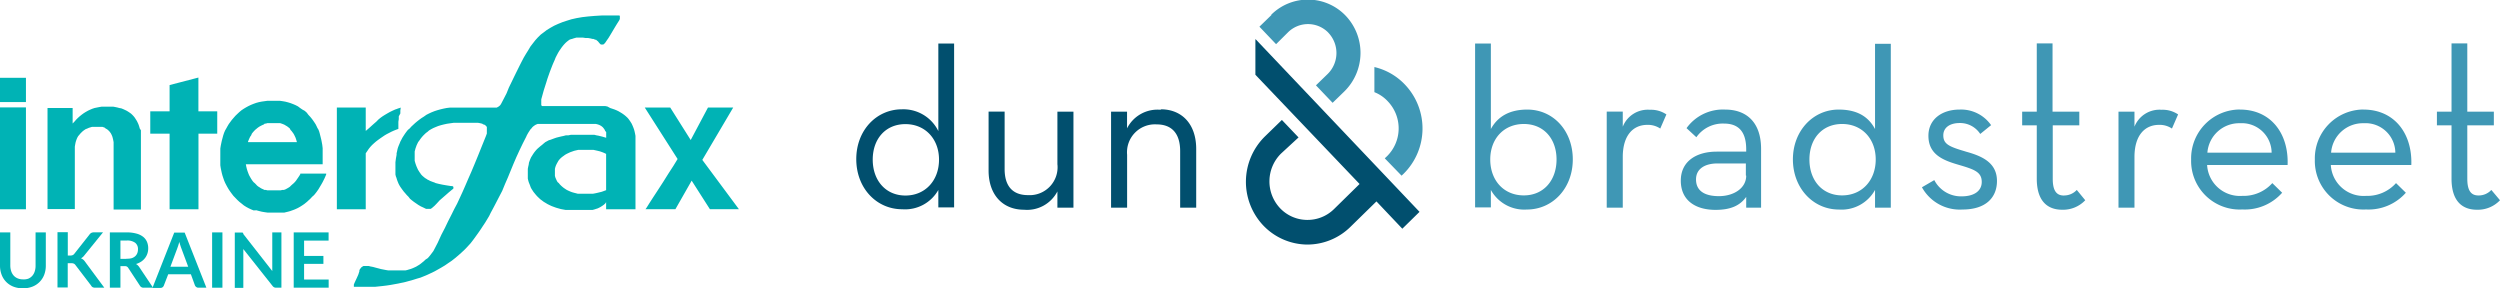 <svg xmlns="http://www.w3.org/2000/svg" viewBox="0 0 366.18 42.23"><title>interfax_dnb_logo</title><path d="M186.28,6.93l24,25.28-2.52,2.47-3.79-4-3.75,3.67A9,9,0,0,1,193.76,37h0a9,9,0,0,1-6.38-2.81,9.32,9.32,0,0,1,.23-13l2.51-2.44,2.44,2.56L190,23.67a5.73,5.73,0,0,0-.15,8,5.5,5.5,0,0,0,3.91,1.72h0a5.52,5.52,0,0,0,4-1.59l3.74-3.67-15.26-16V6.93Zm-44.17.63v24H139.8V29a5.59,5.59,0,0,1-5.29,2.83c-3.79,0-6.73-3.12-6.73-7.34s2.95-7.3,6.7-7.3a5.7,5.7,0,0,1,5.32,3.19V7.56h2.31Zm-2.21,17c0-3-2-5.2-4.92-5.2s-4.79,2.17-4.79,5.2,1.88,5.26,4.79,5.26,4.92-2.21,4.92-5.26h0Zm17.35,0.75a4.09,4.09,0,0,1-4.32,4.45c-2.28,0-3.42-1.36-3.42-3.81V17.53h-2.35v8.63c0,3.6,2.11,5.74,5.19,5.74a5,5,0,0,0,4.89-2.68V31.6h2.35V17.54h-2.35v7.74h0Zm15.12-8.05a5,5,0,0,0-4.93,2.72V17.54H165.1V31.6h2.35V23.85a4.09,4.09,0,0,1,4.32-4.45c2.31,0,3.45,1.43,3.45,3.91V31.6h2.35V23c0-3.67-2.11-5.81-5.19-5.81h0Z" transform="translate(-2.36 -1.18)" fill="#014f6e"/><path d="M255.05,17.23a6.56,6.56,0,0,0-5.66,2.72l1.44,1.33a4.71,4.71,0,0,1,4.05-2c2,0,3.25,1.05,3.25,3.77v0.34h-4.32c-2.91,0-5.26,1.36-5.26,4.25s2.14,4.28,5.09,4.28c2.14,0,3.55-.58,4.49-1.9V31.6h2.18V23C260.31,19.06,258.14,17.23,255.05,17.23Zm3.08,9.68c0,1.83-1.81,3-4,3s-3.35-.85-3.35-2.45,1.37-2.34,3.15-2.34h4.15v1.77Zm-32.07-9.68c-2.58,0-4.32,1-5.33,2.85V7.56h-2.31v24h2.31V29A5.59,5.59,0,0,0,226,31.87c3.79,0,6.73-3.12,6.73-7.34S229.85,17.23,226.07,17.23Zm-0.5,12.57c-2.95,0-4.92-2.21-4.92-5.26s2-5.2,4.92-5.2,4.79,2.17,4.79,5.2S228.48,29.8,225.56,29.8ZM203.67,11v3.68a5.33,5.33,0,0,1,2,1.38,5.73,5.73,0,0,1-.15,8l-0.33.31,2.46,2.54,0.31-.29a9.32,9.32,0,0,0,.23-13A9,9,0,0,0,203.67,11h0Zm-15.1-7.6-1.74,1.69,2.44,2.56L191,5.93a4.16,4.16,0,0,1,5.89,0L196.95,6a4.31,4.31,0,0,1-.11,6l-1.73,1.68,2.44,2.56,1.73-1.68a7.91,7.91,0,0,0,.2-11.06,7.64,7.64,0,0,0-10.8-.28l-0.1.09h0Zm51.48,16.42V17.53h-2.35V31.6h2.35V24.19c0-3.3,1.61-4.72,3.58-4.72a3.22,3.22,0,0,1,1.91.54l0.9-2.07a4,4,0,0,0-2.41-.68,3.94,3.94,0,0,0-4,2.53h0Zm64.62,10c-1,0-1.64-.58-1.64-2.44V19.54h3.89v-2H303v-10h-2.31v10h-2.14v2h2.14v7.81c0,3.33,1.61,4.55,3.72,4.55a4.47,4.47,0,0,0,3.38-1.39L306.55,29a2.51,2.51,0,0,1-1.88.81h0Zm43.92-12.6a7.16,7.16,0,0,0-7.17,7.34,7.11,7.11,0,0,0,7.5,7.3,7.3,7.3,0,0,0,5.83-2.45L353.31,28a5.64,5.64,0,0,1-4.39,1.87,4.81,4.81,0,0,1-5.16-4.52h11.79c0.17-4.65-2.51-8.12-7-8.12h0Zm-4.79,6.32a4.67,4.67,0,0,1,4.79-4.31,4.36,4.36,0,0,1,4.62,4.31H343.8Zm-13.33-6.32a7.16,7.16,0,0,0-7.17,7.34,7.11,7.11,0,0,0,7.5,7.3,7.3,7.3,0,0,0,5.83-2.45L335.19,28a5.64,5.64,0,0,1-4.39,1.87,4.81,4.81,0,0,1-5.16-4.52h11.79C337.61,20.69,334.93,17.23,330.47,17.23Zm-4.79,6.32a4.67,4.67,0,0,1,4.79-4.31,4.36,4.36,0,0,1,4.62,4.31h-9.41ZM367.27,29a2.51,2.51,0,0,1-1.88.81c-1,0-1.64-.58-1.64-2.45V19.54h3.89v-2h-3.89v-10h-2.31v10H359.3v2h2.14v7.81c0,3.33,1.61,4.55,3.72,4.55a4.47,4.47,0,0,0,3.38-1.39ZM315,19.79V17.54h-2.34V31.6H315V24.19c0-3.3,1.61-4.72,3.58-4.72a3.21,3.21,0,0,1,1.91.54l0.9-2.07a4,4,0,0,0-2.41-.68,3.94,3.94,0,0,0-4,2.53h0Zm-24.74,3.58C287.84,22.66,287,22.29,287,21c0-1.09.9-1.8,2.41-1.8a3.53,3.53,0,0,1,3,1.6L294,19.51a5.36,5.36,0,0,0-4.62-2.28c-2.55,0-4.56,1.39-4.56,3.84,0,2.65,2,3.53,4.19,4.18,2.41,0.71,3.62,1.05,3.62,2.58,0,1.29-1.07,2.11-2.95,2.11a4.4,4.4,0,0,1-4-2.38l-1.81,1.05a6.33,6.33,0,0,0,5.93,3.26c3.48,0,5.06-1.8,5.06-4.18,0-2.72-2.24-3.67-4.59-4.31h0ZM277,20.08c-1-1.87-2.68-2.85-5.33-2.85-3.75,0-6.7,3.12-6.7,7.3s2.95,7.34,6.73,7.34A5.59,5.59,0,0,0,277,29V31.6h2.31v-24H277V20.08h0Zm-4.82,9.72c-2.92,0-4.79-2.21-4.79-5.26s1.88-5.2,4.79-5.2,4.92,2.17,4.92,5.2S275.11,29.8,272.17,29.8Z" transform="translate(-2.36 -1.18)" fill="#3f97b5"/><path d="M109.75,16.94l-4.52,7.66,5.36,7.22h-4.25l-2.67-4.18-2.38,4.18H96.91l0.15-.21L97.44,31,98,30.13,98.74,29l0.77-1.19,0.77-1.23L101,25.47l0.61-1-4.81-7.54h3.73l3,4.76,2.53-4.76h3.69ZM91.14,30.79L91,31l-0.21.18-0.21.15-0.22.14-0.22.12-0.23.11-0.25.08-0.25.08-0.26.07-0.28,0-0.29,0-0.3,0H86l-0.4,0-0.39,0-0.39-.07L84.5,31.8l-0.35-.1-0.35-.1-0.33-.12-0.32-.12-0.3-.14-0.3-.15-0.28-.17L82,30.74l-0.25-.19-0.25-.18-0.22-.21-0.22-.21-0.19-.21-0.18-.22-0.18-.22-0.15-.23-0.15-.23-0.12-.23L80,28.35l-0.1-.25-0.1-.25-0.07-.25-0.06-.26,0-.25,0-.26V26.23l0-.32,0.06-.32,0.07-.3L79.84,25l0.1-.28,0.1-.26,0.12-.26L80.29,24l0.14-.23,0.15-.22,0.17-.22,0.18-.21,0.19-.19,0.21-.18,0.21-.18,0.22-.17L82,22.19,82.23,22l0.26-.14,0.26-.14L83,21.65l0.29-.11,0.3-.11,0.3-.1,0.32-.08,0.33-.08,0.33-.07L85.26,21,85.62,21,86,20.92l0.37,0,0.35,0H87l0.32,0h1.22l0.29,0,0.29,0,0.28,0L89.71,21,90,21.05l0.57,0.14,0.58,0.17V20.93l0-.21,0-.19L91,20.35l-0.08-.18L90.8,20l-0.12-.15-0.07-.07-0.08-.06-0.08-.07-0.1-.06-0.21-.11-0.23-.08-0.28-.07-0.32,0-0.35,0H81.52l-0.21,0-0.19,0-0.18.07-0.17.08-0.15.1-0.15.11-0.15.14L80.19,20l-0.14.14-0.11.17-0.11.17-0.11.17-0.1.18-0.1.18-0.08.19-0.51,1-0.48,1-0.46,1-0.43,1-0.41,1-0.41,1-0.41.94-0.41,1L75.47,30,75,30.91l-0.25.48-0.25.47-0.26.48L74,32.83l-0.29.48-0.29.48-0.32.48-0.33.5-0.35.51-0.36.5-0.37.51-0.4.52-0.44.48-0.44.46-0.46.43-0.46.41L69,39l-0.47.37L68,39.73l-0.48.33-0.5.3-0.51.29-0.5.28-0.52.25L65,41.41l-0.52.22-0.52.21L63.41,42l-0.54.17-0.54.15-0.54.15-0.55.12-0.55.12-0.55.1-0.55.1L59,43l-0.57.07-0.57.06-0.57.06-0.57,0-0.57,0-0.57,0H54.34l-0.1,0H54.19l0,0,0,0,0,0V43l0-.14,0.07-.18,0.15-.33,0.22-.47,0.22-.5L55,40.91,55,40.77l0.08-.17,0.07-.08,0.07-.1,0.07-.08,0.1-.07,0.1-.07,0.11-.06,0.12,0,0.14,0h0.32l0.19,0,0.21,0.06L57,40.28l0.4,0.11,0.39,0.1,0.37,0.1,0.36,0.07,0.36,0.07,0.36,0.06,0.33,0,0.33,0h1.26l0.29,0,0.29,0L62,40.73l0.26-.08,0.28-.08,0.26-.1,0.25-.11,0.26-.12,0.23-.14,0.25-.15,0.23-.17,0.22-.18,0.23-.19,0.22-.21L65,39l0.21-.23,0.21-.26,0.21-.28,0.21-.28,0.64-1.23L67,35.58l0.52-1,0.48-1,0.46-.9,0.43-.87L69.32,31l0.4-.86,0.4-.87,0.4-.91,0.43-1,0.44-1,0.47-1.12L72.37,24l0.55-1.37,0.61-1.51,0.07-.19,0.07-.19,0-.18,0-.15,0-.15V20l0-.11,0-.11-0.06-.08-0.07-.08-0.08-.08-0.1-.06-0.1-.07-0.12,0L73,19.3l-0.29-.07-0.32-.06-0.36,0H69.91l-0.57,0-0.54,0-0.51.07-0.47.07-0.46.1-0.43.11-0.39.12-0.37.15-0.35.15-0.32.17-0.3.18L65,20.47l-0.26.19-0.22.21-0.21.21-0.19.22-0.18.23-0.15.22L63.6,22l-0.11.23-0.11.23-0.08.23-0.08.22-0.06.23-0.06.22,0,0.22,0,0.22v0.94l0.12,0.41,0.14,0.39,0.08,0.18,0.08,0.18,0.08,0.17,0.1,0.15,0.1,0.17,0.11,0.14L64,26.68l0.12,0.14,0.12,0.12,0.14,0.12,0.14,0.12,0.15,0.11,0.17,0.1L65,27.5l0.18,0.08,0.18,0.1,0.21,0.08,0.21,0.08,0.21,0.07L66.18,28l0.48,0.12,0.52,0.11,0.58,0.1,0.64,0.1h0.1l0.1,0,0.1,0.06,0.07,0.06,0,0,0,0v0.12l0,0.06,0,0.06-0.06.06-0.26.21-0.36.3-0.41.36-0.46.4-0.46.4L66.32,31,66,31.33l-0.29.25-0.08.07-0.18.12-0.06,0-0.07,0H64.87l-0.11,0-0.37-.18L64,31.41l-0.36-.21L63.35,31,63,30.76l-0.3-.23-0.28-.23L62.19,30l-0.25-.25-0.22-.26-0.22-.25L61.32,29l-0.18-.25L61,28.55l-0.14-.23-0.12-.23-0.12-.29-0.11-.29-0.08-.28L60.34,27l-0.06-.26,0-.28,0-.26v-1l0-.26,0.07-.54,0.1-.55,0-.23,0.06-.23L60.59,23l0.08-.26,0.1-.26,0.12-.28L61,21.92l0.15-.28,0.15-.29,0.18-.28,0.19-.29,0.21-.29,0.22-.28L62.36,20l0.25-.28,0.28-.26,0.28-.26,0.3-.25,0.32-.25,0.32-.23,0.35-.22L64.81,18l0.37-.19,0.39-.18L66,17.46l0.43-.14,0.43-.12,0.46-.11L67.77,17l0.5-.06,0.5,0h6.08l0.14,0,0.12,0,0.12-.06,0.11-.06,0.1-.07,0.1-.08,0.1-.1,0.08-.12,0.08-.14,0.39-.75,0.37-.72L76.9,14l0.33-.68L77.87,12l0.61-1.23,0.3-.59,0.3-.57,0.32-.54,0.32-.51L80.05,8l0.36-.47,0.36-.46,0.39-.43,0.41-.4L82,5.92l0.46-.35L83,5.24l0.54-.3,0.57-.26,0.62-.25,0.66-.22L86.07,4l0.76-.17,0.82-.14,0.87-.1,0.94-.08,1-.06h2.2l0.17,0,0.14,0,0.11,0,0.07,0.07,0,0.06V3.88l0,0.08-0.08.18-0.12.19-0.12.19-0.12.19-0.25.41-0.28.47-0.32.54-0.37.61-0.28.4L91,7.45l-0.1.11-0.1.08-0.07.06-0.08,0H90.43l-0.06,0-0.14-.12-0.15-.17L90,7.3l-0.1-.1-0.11-.08L89.67,7,89.54,7l-0.12-.06-0.14-.06-0.14,0-0.29-.07-0.33-.06-0.37,0-0.4-.06H87l-0.22,0-0.22.06-0.21.06-0.22.08L86,6.91,85.77,7l-0.19.14-0.19.15-0.19.17L85,7.67l-0.18.21-0.18.23-0.18.26-0.18.26-0.18.3-0.17.32-0.18.35L83.59,10l-0.18.4-0.17.41-0.17.44-0.18.47-0.17.48-0.18.52-0.17.55L82,14.43l-0.36,1.3,0,0.1,0,0.15v0.44l0,0.1,0,0.07,0.06,0.07,0.07,0.06,0.1,0,0.11,0h8.48l0.28,0,0.29,0,0.3,0.06L91.73,17l0.3,0.1,0.3,0.1,0.3,0.12,0.3,0.14,0.29,0.17,0.28,0.17L93.78,18,94,18.18l0.25,0.23,0.11,0.12,0.11,0.14,0.1,0.14L94.7,19l0.18,0.29L95,19.55l0.12,0.29,0.11,0.3,0.08,0.3,0.07,0.32,0.06,0.32,0,0.33v0.35l0,0.35v9.72H91.14v-1h0Zm0-1.73V23.72l-0.29-.14-0.3-.12-0.32-.11-0.32-.08L89.6,23.2l-0.32-.07-0.32,0H88l-0.32,0-0.32,0-0.3,0-0.3.07-0.3.07-0.28.1-0.29.1-0.26.12-0.25.12-0.25.14-0.23.17-0.21.15-0.21.18-0.18.19-0.15.19L84,25l-0.12.22-0.1.22-0.08.23-0.06.25,0,0.26v0.26l0,0.25,0,0.25,0.07,0.25,0.1,0.23,0.1,0.22,0.12,0.21L84.21,28l0.15,0.19,0.18,0.18,0.19,0.17,0.21,0.17,0.21,0.14L85.38,29l0.25,0.12,0.25,0.11,0.26,0.1,0.28,0.08,0.28,0.07L87,29.56l0.3,0,0.3,0,0.3,0h0.64l0.33,0,0.32,0,0.33-.06,0.32-.07,0.33-.08,0.33-.08,0.33-.12,0.32-.12h0ZM55.93,20.31V16.93H51.7v14.9h4.23v-8.2l0.21-.3L56.36,23l0.23-.29,0.26-.28,0.28-.26,0.3-.26,0.3-.23,0.32-.23,0.32-.22L58.71,21,59,20.83l0.35-.18,0.35-.18,0.33-.15,0.35-.14,0.33-.12,0-.32,0-.35,0-.37,0.06-.4,0-.4L61,17.8l0-.43,0.06-.43L60.88,17l-0.22.07-0.21.08-0.21.07-0.4.18-0.39.19-0.37.21L58.74,18l-0.35.22-0.32.23-0.3.25L57.48,19l-0.29.25-0.26.23-0.51.46-0.48.41h0Zm-5.79,6.3,0,0.12L50,27.06l-0.1.23-0.14.28-0.15.3-0.18.32-0.21.35L49,28.91l-0.26.37-0.29.37-0.17.18L48.08,30l-0.17.19-0.18.18-0.19.17-0.19.18-0.21.17-0.21.17-0.25.17-0.23.15-0.25.15-0.26.14-0.26.12-0.26.11-0.28.1-0.28.1-0.29.08-0.29.07L44,32.32l-0.3,0-0.3,0-0.3,0H42l-0.44,0-0.43-.06-0.41-.07-0.41-.1-0.4-.11L39.51,32l-0.37-.15-0.36-.17-0.35-.19-0.35-.22L37.75,31l-0.32-.25-0.3-.28-0.29-.3-0.29-.3-0.23-.3-0.22-.3-0.22-.32-0.19-.32-0.18-.33-0.17-.33-0.15-.35-0.12-.35-0.12-.36-0.1-.37-0.08-.37-0.08-.39-0.06-.39,0-.39,0-.4V23.76l0-.41,0-.41,0.06-.39,0.08-.4,0.08-.37,0.1-.37L35.06,21l0.12-.36,0.15-.35L35.5,20l0.18-.33,0.19-.32,0.22-.3,0.22-.3,0.25-.29,0.28-.32,0.29-.28,0.3-.28,0.3-.25,0.33-.22,0.35-.21,0.35-.19,0.36-.17,0.37-.15,0.39-.14,0.4-.11,0.41-.08L41.12,16l0.43-.06,0.44,0h0.9l0.43,0L43.75,16l0.4,0.07,0.39,0.1,0.39,0.12,0.37,0.14,0.35,0.15L46,16.76,46.32,17l0.32,0.22L47,17.42l0.29,0.26L47.53,18l0.28,0.3,0.26,0.32,0.18,0.25,0.17,0.25,0.17,0.26,0.14,0.28,0.12,0.26L49,20.16l0.11,0.28,0.08,0.28L49.26,21l0.07,0.28,0.07,0.28,0.06,0.28,0.1,0.54,0.06,0.51,0,0.48,0,0.44v0.75l0,0.5,0,0.18H38.37l0.06,0.33,0.08,0.33,0.1,0.33,0.11,0.3,0.12,0.3L39,27.12l0.17,0.29,0.19,0.28,0.15,0.18L39.67,28l0.15,0.15L40,28.35l0.17,0.14,0.18,0.11,0.18,0.12,0.18,0.1L40.9,28.9,41.09,29,41.3,29l0.22,0.06,0.22,0,0.22,0h1l0.25,0,0.25,0L43.71,29,43.93,29l0.21-.07,0.19-.1,0.25-.14,0.23-.15L45,28.35l0.19-.17L45.4,28l0.18-.19,0.15-.18,0.12-.18,0.23-.33,0.17-.26,0.1-.18,0-.07h3.76ZM38.69,22h7.16l-0.06-.22-0.07-.22-0.07-.21-0.1-.21-0.1-.21-0.11-.19-0.14-.19-0.14-.19-0.14-.14L44.81,20l-0.14-.12-0.14-.11-0.15-.11-0.15-.08-0.15-.1-0.15-.07-0.17-.07-0.17-.06-0.18-.06-0.18,0-0.18,0h-1l-0.19,0-0.18,0-0.18,0-0.18.06-0.17,0L41,19.41l-0.17.07-0.17.08-0.15.08-0.15.08-0.15.1-0.15.11-0.14.12-0.14.11-0.19.19-0.17.19-0.17.21L39.15,21,39,21.21l-0.11.23-0.11.25-0.1.26h0Zm-7.27-4.46v-5L27.2,13.64v3.85H24.37v3.27H27.2V31.83h4.23V20.76h2.75V17.49H31.42ZM13,19.27V17H9.32v14.8h4V24l0-.5,0-.44,0-.4,0.06-.36,0.06-.3,0.08-.25,0.08-.22,0.1-.22,0.11-.19L14,20.9l0.15-.18,0.17-.17,0.18-.17,0.19-.14,0.21-.14L15.16,20l0.22-.1,0.23-.07,0.23-.07,0.23,0,0.25,0H17l0.18,0,0.18,0,0.17,0.06,0.17,0.06L17.83,20,18,20.09l0.14,0.1,0.12,0.11,0.12,0.12,0.11,0.14,0.1,0.14,0.08,0.15L18.74,21l0.07,0.17,0.06,0.21,0.06,0.25L19,22l0,0.36,0,0.41v9.1h4V21.48l0-.35,0-.32,0-.29,0-.26L22.83,20l-0.06-.22-0.07-.22-0.08-.22-0.1-.21-0.1-.21-0.12-.19-0.12-.19-0.12-.18-0.15-.18L21.74,18l-0.18-.17-0.21-.15-0.21-.14-0.23-.14-0.25-.12-0.26-.12-0.28-.11L19.83,17l-0.29-.08-0.29-.06-0.32-.06-0.3,0h-1l-0.36,0-0.36.06-0.35.07L16.21,17l-0.33.11-0.33.14-0.3.14-0.32.18-0.29.18-0.29.21-0.29.23-0.28.25-0.26.26L13.26,19,13,19.27h0ZM2.36,12.58h3.8v3.55H2.36V12.58h0Zm3.8,4.34V31.83H2.36V16.91H6.16Z" transform="translate(-2.36 -1.18)" fill="#00b3b5" fill-rule="evenodd"/><path d="M5.72,42.1A2,2,0,0,0,6.5,42a1.6,1.6,0,0,0,.58-0.41,1.81,1.81,0,0,0,.36-0.64,2.63,2.63,0,0,0,.13-0.84V35.22H9.07v4.85a3.74,3.74,0,0,1-.23,1.34,3,3,0,0,1-1.72,1.75,3.74,3.74,0,0,1-1.4.25,3.75,3.75,0,0,1-1.41-.25A3,3,0,0,1,2.59,41.4a3.74,3.74,0,0,1-.23-1.34V35.22H3.87v4.84A2.63,2.63,0,0,0,4,40.9a1.81,1.81,0,0,0,.36.64,1.61,1.61,0,0,0,.58.41A2,2,0,0,0,5.72,42.1Z" transform="translate(-2.36 -1.18)" fill="#00b3b5"/><path d="M12.28,38.61h0.35A0.92,0.92,0,0,0,13,38.55a0.6,0.6,0,0,0,.24-0.19l2.23-2.83a0.81,0.81,0,0,1,.29-0.25,0.94,0.94,0,0,1,.39-0.07h1.3l-2.73,3.37a1.52,1.52,0,0,1-.5.44,1.15,1.15,0,0,1,.33.19,1.49,1.49,0,0,1,.28.32l2.81,3.79H16.32a0.83,0.83,0,0,1-.4-0.08A0.63,0.63,0,0,1,15.7,43l-2.29-3a0.6,0.6,0,0,0-.25-0.21,1,1,0,0,0-.4-0.06H12.28v3.56H10.78v-8.1h1.51v3.39Z" transform="translate(-2.36 -1.18)" fill="#00b3b5"/><path d="M24.78,43.32H23.41a0.6,0.6,0,0,1-.56-0.3l-1.7-2.59a0.6,0.6,0,0,0-.21-0.21,0.74,0.74,0,0,0-.34-0.06H20v3.16H18.45v-8.1h2.47a5.13,5.13,0,0,1,1.41.17,2.71,2.71,0,0,1,1,.48,1.88,1.88,0,0,1,.56.74,2.42,2.42,0,0,1,.18.94,2.45,2.45,0,0,1-.12.77,2.24,2.24,0,0,1-.35.66,2.34,2.34,0,0,1-.56.52,2.81,2.81,0,0,1-.76.35,1.47,1.47,0,0,1,.27.2,1.41,1.41,0,0,1,.22.27ZM20.9,39.07A2.33,2.33,0,0,0,21.64,39a1.44,1.44,0,0,0,.52-0.29,1.18,1.18,0,0,0,.31-0.45,1.54,1.54,0,0,0,.1-0.57,1.15,1.15,0,0,0-.41-0.95,1.94,1.94,0,0,0-1.24-.33H20v2.69H20.9Z" transform="translate(-2.36 -1.18)" fill="#00b3b5"/><path d="M32.59,43.32H31.43a0.5,0.5,0,0,1-.32-0.1A0.61,0.61,0,0,1,30.92,43l-0.6-1.65H27L26.36,43a0.54,0.54,0,0,1-.17.24,0.48,0.48,0,0,1-.32.11H24.69l3.19-8.1h1.53Zm-2.66-3.06-1-2.69q-0.07-.18-0.15-0.43t-0.16-.53q-0.07.29-.15,0.53t-0.15.43l-1,2.68h2.58Z" transform="translate(-2.36 -1.18)" fill="#00b3b5"/><path d="M34.94,43.32H33.43v-8.1h1.51v8.1Z" transform="translate(-2.36 -1.18)" fill="#00b3b5"/><path d="M43.58,35.22v8.1H42.81a0.68,0.68,0,0,1-.3-0.06,0.7,0.7,0,0,1-.23-0.2L38,37.66q0,0.37,0,.68v5H36.75v-8.1h1l0.12,0,0.1,0.07L38,35.46l4.24,5.42q0-.2,0-0.39t0-.35V35.22h1.33Z" transform="translate(-2.36 -1.18)" fill="#00b3b5"/><path d="M46.9,36.42v2.25h2.83v1.16H46.9v2.29h3.6v1.2H45.38v-8.1h5.11v1.2H46.9Z" transform="translate(-2.36 -1.18)" fill="#00b3b5"/></svg>